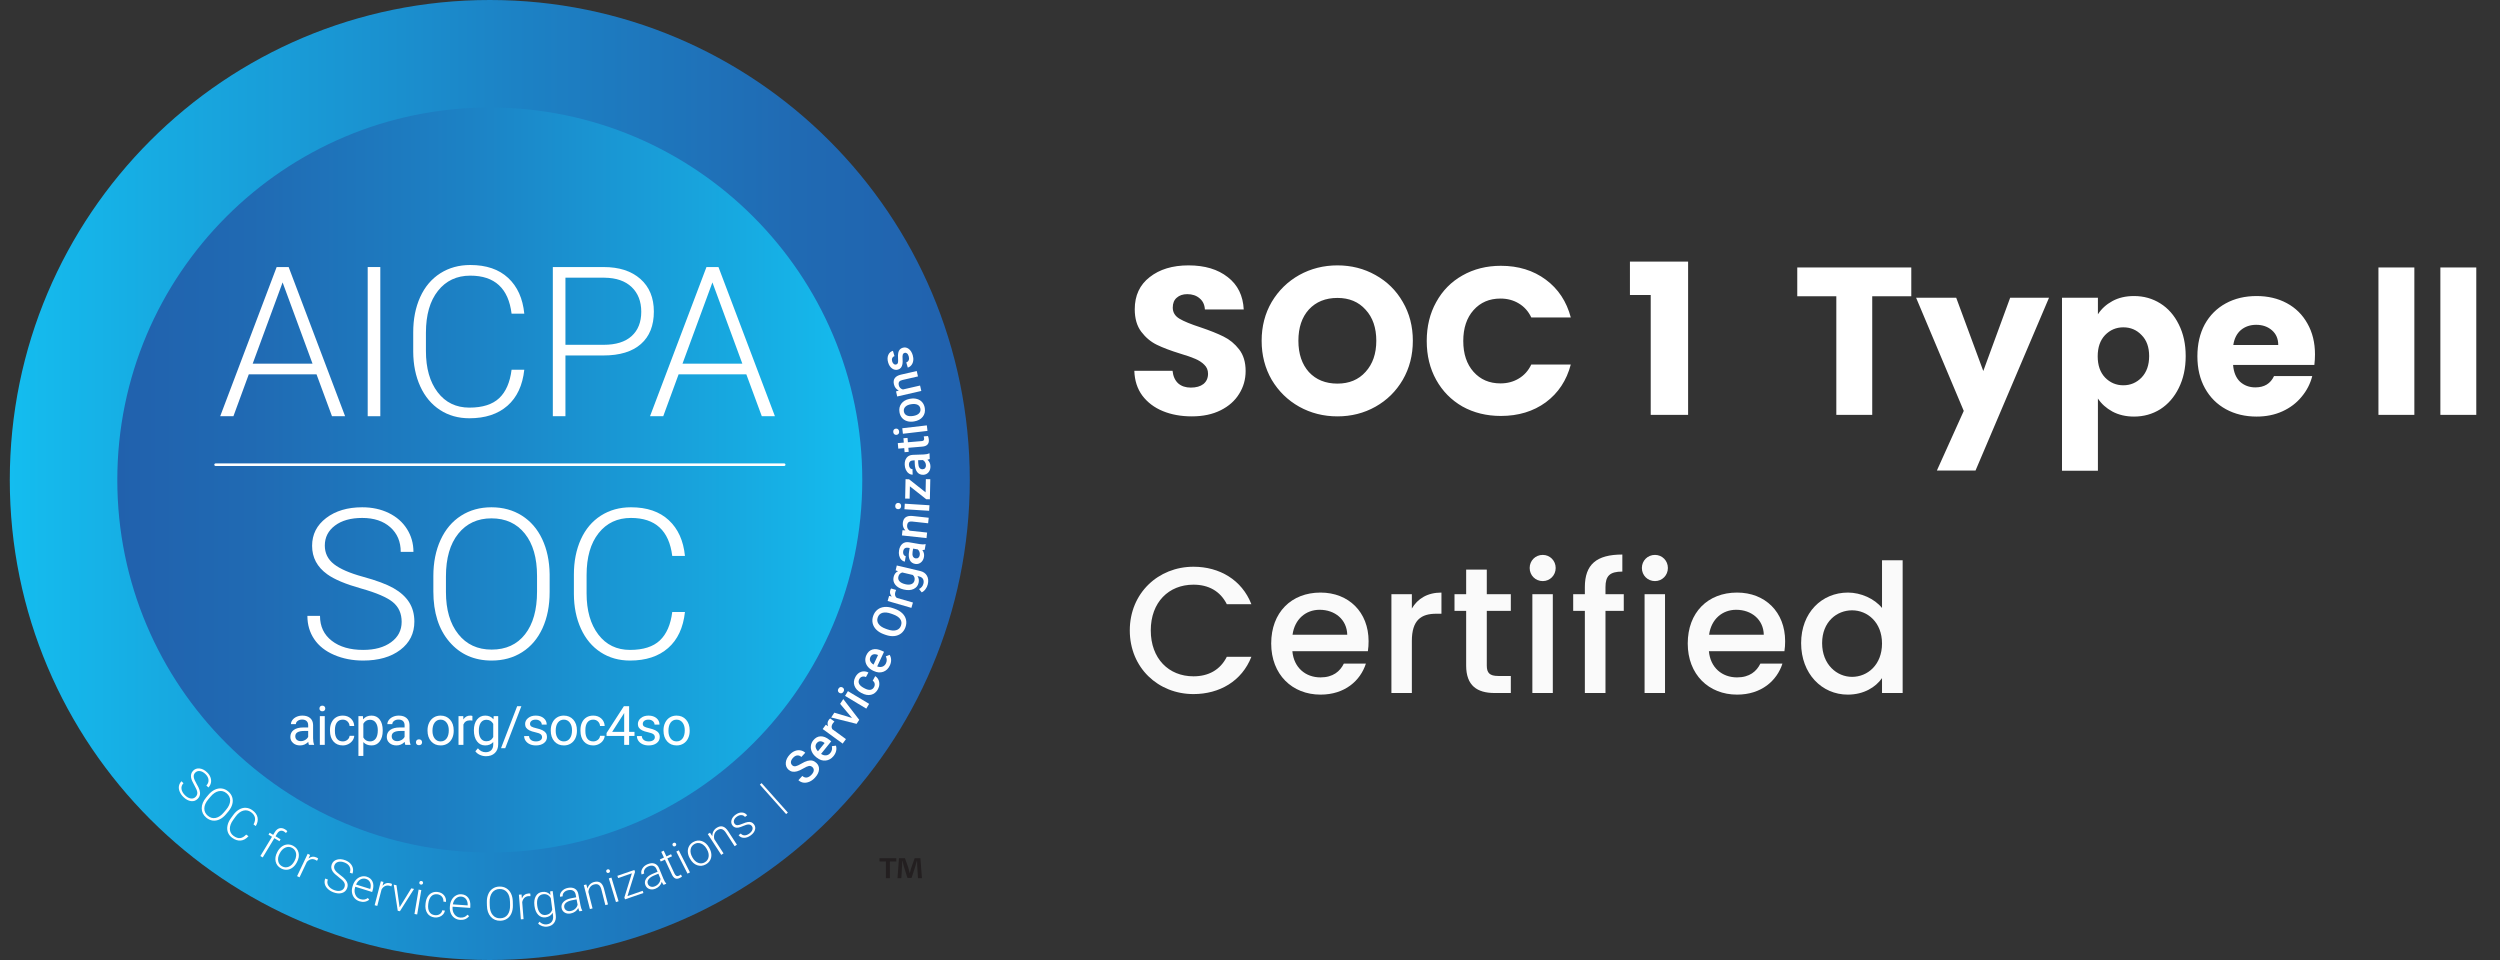 <svg width="250" height="96" viewBox="0 0 250 96" fill="none" xmlns="http://www.w3.org/2000/svg">
<rect x="0" y="0" width="250" height="96" fill="#333333" stroke="none"/>
<path d="M48.978 96C75.488 96 96.978 74.51 96.978 48C96.978 21.49 75.488 0 48.978 0C22.469 0 0.979 21.49 0.979 48C0.979 74.51 22.469 96 48.978 96Z" fill="url(#paint0_linear_7239_6276)"/>
<path d="M48.979 85.248C69.551 85.248 86.227 68.572 86.227 48C86.227 27.428 69.551 10.752 48.979 10.752C28.408 10.752 11.731 27.428 11.731 48C11.731 68.572 28.408 85.248 48.979 85.248Z" fill="url(#paint1_linear_7239_6276)"/>
<path d="M19.565 79.685C19.693 79.552 19.748 79.402 19.73 79.235C19.712 79.068 19.613 78.83 19.433 78.52C19.252 78.211 19.145 77.96 19.111 77.768C19.061 77.495 19.128 77.264 19.31 77.076C19.487 76.893 19.706 76.817 19.968 76.849C20.229 76.88 20.477 77.009 20.711 77.236C20.87 77.39 20.983 77.558 21.048 77.741C21.114 77.924 21.129 78.103 21.092 78.28C21.055 78.456 20.971 78.612 20.84 78.746L20.637 78.549C20.795 78.385 20.867 78.2 20.852 77.992C20.836 77.785 20.734 77.59 20.546 77.407C20.363 77.23 20.178 77.13 19.99 77.106C19.803 77.083 19.645 77.137 19.518 77.269C19.4 77.391 19.353 77.537 19.376 77.708C19.399 77.879 19.489 78.098 19.647 78.365C19.805 78.631 19.908 78.85 19.958 79.02C20.007 79.19 20.018 79.346 19.989 79.487C19.96 79.629 19.887 79.76 19.772 79.879C19.589 80.067 19.368 80.145 19.107 80.113C18.846 80.081 18.593 79.946 18.346 79.707C18.177 79.544 18.052 79.364 17.97 79.168C17.887 78.971 17.862 78.783 17.894 78.604C17.927 78.425 18.011 78.266 18.146 78.126L18.348 78.322C18.185 78.49 18.119 78.684 18.151 78.904C18.182 79.123 18.302 79.334 18.512 79.537C18.698 79.717 18.887 79.821 19.079 79.848C19.271 79.875 19.433 79.821 19.565 79.685Z" fill="white"/>
<path d="M22.599 81.424C22.401 81.659 22.188 81.831 21.957 81.94C21.727 82.049 21.497 82.088 21.266 82.057C21.035 82.026 20.821 81.928 20.623 81.762C20.326 81.512 20.175 81.204 20.171 80.837C20.167 80.47 20.317 80.105 20.621 79.744L20.842 79.481C21.037 79.249 21.251 79.078 21.484 78.968C21.716 78.858 21.949 78.818 22.18 78.849C22.412 78.879 22.625 78.976 22.821 79.141C23.017 79.306 23.151 79.499 23.221 79.719C23.291 79.94 23.295 80.171 23.232 80.412C23.168 80.653 23.042 80.889 22.855 81.12L22.599 81.424ZM22.616 80.967C22.874 80.66 23.006 80.361 23.014 80.07C23.021 79.78 22.904 79.533 22.662 79.33C22.426 79.131 22.163 79.059 21.876 79.116C21.589 79.172 21.314 79.356 21.051 79.669L20.827 79.935C20.573 80.237 20.442 80.536 20.433 80.83C20.425 81.125 20.541 81.373 20.781 81.575C21.025 81.78 21.288 81.853 21.571 81.793C21.855 81.733 22.127 81.548 22.389 81.236L22.616 80.967Z" fill="white"/>
<path d="M24.848 83.622C24.612 83.884 24.353 84.028 24.072 84.055C23.791 84.081 23.507 83.99 23.22 83.783C23.02 83.639 22.879 83.461 22.797 83.25C22.716 83.039 22.699 82.811 22.748 82.567C22.796 82.322 22.905 82.082 23.074 81.845L23.327 81.495C23.501 81.255 23.696 81.073 23.914 80.948C24.132 80.823 24.356 80.768 24.586 80.781C24.817 80.794 25.034 80.874 25.239 81.022C25.529 81.231 25.701 81.474 25.756 81.751C25.811 82.027 25.752 82.313 25.58 82.608L25.351 82.442C25.625 81.943 25.541 81.534 25.1 81.215C24.855 81.039 24.595 80.989 24.317 81.067C24.04 81.146 23.784 81.346 23.551 81.669L23.313 81.999C23.088 82.311 22.979 82.61 22.986 82.898C22.994 83.186 23.118 83.417 23.359 83.591C23.598 83.763 23.819 83.836 24.023 83.809C24.226 83.782 24.425 83.664 24.618 83.456L24.848 83.622Z" fill="white"/>
<path d="M26.037 85.602L27.201 83.677L26.851 83.465L26.967 83.273L27.317 83.485L27.472 83.229C27.603 83.012 27.759 82.879 27.939 82.83C28.119 82.78 28.308 82.815 28.505 82.934C28.594 82.988 28.67 83.049 28.734 83.118L28.599 83.301C28.543 83.246 28.477 83.195 28.4 83.148C28.27 83.07 28.146 83.05 28.025 83.087C27.905 83.124 27.8 83.216 27.711 83.364L27.552 83.627L28.057 83.932L27.941 84.124L27.436 83.819L26.272 85.744L26.037 85.602Z" fill="white"/>
<path d="M27.757 85.155C27.869 84.946 28.012 84.779 28.183 84.655C28.355 84.531 28.54 84.462 28.738 84.449C28.937 84.436 29.13 84.479 29.318 84.581C29.608 84.737 29.788 84.965 29.858 85.265C29.929 85.565 29.873 85.883 29.693 86.219L29.666 86.269C29.552 86.48 29.409 86.647 29.238 86.772C29.066 86.897 28.881 86.965 28.685 86.977C28.488 86.988 28.295 86.943 28.105 86.841C27.817 86.686 27.637 86.458 27.566 86.157C27.495 85.857 27.55 85.539 27.731 85.203L27.757 85.155ZM27.963 85.352C27.822 85.612 27.775 85.862 27.82 86.102C27.864 86.341 27.996 86.52 28.215 86.638C28.432 86.755 28.654 86.766 28.878 86.672C29.103 86.578 29.289 86.394 29.437 86.12L29.462 86.073C29.552 85.907 29.603 85.738 29.615 85.567C29.628 85.395 29.599 85.242 29.529 85.106C29.458 84.97 29.351 84.863 29.207 84.786C28.993 84.67 28.772 84.66 28.546 84.755C28.32 84.851 28.133 85.035 27.986 85.307L27.963 85.352Z" fill="white"/>
<path d="M31.703 86.081C31.655 86.046 31.601 86.015 31.542 85.987C31.388 85.914 31.237 85.895 31.089 85.93C30.942 85.965 30.806 86.054 30.683 86.196L29.954 87.731L29.708 87.614L30.77 85.379L31.012 85.494L30.847 85.851C31.104 85.649 31.376 85.617 31.665 85.754C31.734 85.787 31.784 85.822 31.816 85.859L31.703 86.081Z" fill="white"/>
<path d="M34.442 88.728C34.508 88.555 34.499 88.396 34.416 88.249C34.334 88.103 34.148 87.923 33.861 87.71C33.574 87.496 33.376 87.308 33.269 87.145C33.115 86.913 33.086 86.675 33.179 86.43C33.27 86.192 33.441 86.036 33.694 85.962C33.947 85.888 34.225 85.909 34.53 86.025C34.737 86.104 34.906 86.215 35.039 86.356C35.172 86.498 35.256 86.658 35.291 86.834C35.326 87.011 35.311 87.187 35.244 87.362L34.979 87.261C35.06 87.048 35.053 86.85 34.957 86.665C34.861 86.48 34.69 86.341 34.445 86.248C34.208 86.157 33.998 86.138 33.816 86.19C33.635 86.243 33.511 86.355 33.446 86.526C33.386 86.684 33.4 86.838 33.489 86.986C33.577 87.134 33.746 87.299 33.997 87.482C34.247 87.665 34.428 87.825 34.541 87.961C34.653 88.098 34.724 88.237 34.753 88.379C34.782 88.52 34.768 88.669 34.708 88.824C34.615 89.069 34.442 89.228 34.19 89.302C33.938 89.375 33.651 89.351 33.331 89.229C33.111 89.145 32.925 89.029 32.772 88.881C32.619 88.733 32.522 88.57 32.481 88.393C32.44 88.216 32.454 88.037 32.524 87.854L32.786 87.954C32.703 88.174 32.719 88.378 32.834 88.567C32.95 88.756 33.143 88.903 33.415 89.007C33.657 89.099 33.872 89.12 34.06 89.069C34.247 89.018 34.374 88.904 34.442 88.728Z" fill="white"/>
<path d="M35.952 90.131C35.751 90.068 35.585 89.962 35.453 89.813C35.322 89.663 35.239 89.486 35.203 89.281C35.168 89.076 35.185 88.864 35.253 88.644L35.283 88.55C35.353 88.323 35.461 88.133 35.606 87.978C35.75 87.823 35.917 87.719 36.107 87.664C36.297 87.609 36.483 87.609 36.667 87.667C36.953 87.756 37.15 87.925 37.257 88.173C37.364 88.421 37.365 88.714 37.26 89.053L37.214 89.2L35.529 88.675L35.513 88.725C35.43 88.993 35.437 89.24 35.535 89.466C35.633 89.692 35.798 89.841 36.031 89.914C36.171 89.957 36.302 89.97 36.425 89.953C36.548 89.935 36.67 89.884 36.793 89.799L36.918 89.974C36.639 90.192 36.317 90.245 35.952 90.131ZM36.597 87.889C36.401 87.828 36.213 87.849 36.033 87.951C35.854 88.053 35.712 88.221 35.607 88.455L37.024 88.896L37.032 88.868C37.096 88.638 37.089 88.434 37.011 88.253C36.933 88.072 36.795 87.951 36.597 87.889Z" fill="white"/>
<path d="M39.135 88.641C39.082 88.617 39.024 88.596 38.96 88.579C38.795 88.536 38.643 88.546 38.505 88.609C38.367 88.671 38.25 88.784 38.156 88.947L37.729 90.591L37.466 90.523L38.087 88.128L38.346 88.195L38.252 88.577C38.466 88.331 38.727 88.247 39.037 88.328C39.111 88.347 39.167 88.371 39.205 88.402L39.135 88.641Z" fill="white"/>
<path d="M39.961 90.732L41.128 88.835L41.404 88.892L39.991 91.124L39.774 91.078L39.374 88.466L39.649 88.524L39.961 90.732Z" fill="white"/>
<path d="M41.718 91.446L41.447 91.4L41.86 88.961L42.13 89.006L41.718 91.446ZM41.932 88.248C41.94 88.197 41.964 88.157 42.003 88.128C42.042 88.098 42.09 88.088 42.147 88.098C42.204 88.108 42.247 88.133 42.275 88.174C42.303 88.214 42.312 88.26 42.304 88.311C42.295 88.362 42.271 88.401 42.231 88.43C42.192 88.459 42.143 88.468 42.086 88.459C42.029 88.449 41.987 88.424 41.96 88.384C41.932 88.344 41.923 88.299 41.932 88.248Z" fill="white"/>
<path d="M43.474 91.514C43.663 91.538 43.828 91.505 43.969 91.415C44.111 91.324 44.197 91.195 44.229 91.027L44.49 91.06C44.464 91.209 44.399 91.339 44.298 91.451C44.196 91.564 44.069 91.646 43.917 91.697C43.766 91.749 43.608 91.764 43.445 91.743C43.123 91.703 42.882 91.558 42.722 91.311C42.562 91.063 42.506 90.75 42.554 90.372L42.564 90.29C42.595 90.048 42.664 89.84 42.772 89.665C42.881 89.489 43.02 89.361 43.191 89.28C43.362 89.198 43.553 89.171 43.765 89.198C44.034 89.232 44.246 89.34 44.4 89.523C44.555 89.705 44.621 89.928 44.6 90.191L44.339 90.158C44.352 89.965 44.302 89.801 44.191 89.667C44.079 89.533 43.928 89.454 43.736 89.429C43.491 89.398 43.289 89.463 43.132 89.622C42.974 89.782 42.875 90.022 42.834 90.341L42.824 90.42C42.785 90.733 42.821 90.986 42.934 91.179C43.047 91.371 43.227 91.483 43.474 91.514Z" fill="white"/>
<path d="M46.008 91.988C45.798 91.974 45.612 91.909 45.45 91.794C45.287 91.679 45.165 91.526 45.084 91.334C45.002 91.143 44.969 90.933 44.985 90.703L44.992 90.605C45.008 90.368 45.069 90.157 45.174 89.974C45.279 89.79 45.418 89.649 45.59 89.552C45.761 89.454 45.943 89.412 46.135 89.425C46.434 89.446 46.665 89.565 46.826 89.781C46.988 89.998 47.056 90.284 47.032 90.638L47.021 90.791L45.26 90.669L45.257 90.722C45.237 91.002 45.302 91.24 45.449 91.438C45.597 91.635 45.792 91.742 46.035 91.759C46.181 91.769 46.312 91.751 46.428 91.706C46.543 91.66 46.651 91.582 46.75 91.471L46.912 91.613C46.691 91.889 46.39 92.015 46.008 91.988ZM46.118 89.658C45.913 89.644 45.735 89.707 45.584 89.848C45.433 89.989 45.333 90.185 45.286 90.437L46.766 90.539L46.768 90.51C46.777 90.272 46.722 90.074 46.605 89.916C46.487 89.758 46.325 89.672 46.118 89.658Z" fill="white"/>
<path d="M51.288 90.516C51.295 90.822 51.248 91.092 51.148 91.326C51.048 91.56 50.901 91.742 50.707 91.872C50.513 92.001 50.287 92.069 50.03 92.075C49.641 92.084 49.324 91.952 49.078 91.68C48.833 91.407 48.704 91.035 48.693 90.562L48.685 90.219C48.678 89.916 48.726 89.647 48.828 89.41C48.93 89.174 49.077 88.99 49.271 88.86C49.465 88.73 49.69 88.661 49.946 88.656C50.202 88.649 50.429 88.706 50.628 88.825C50.826 88.944 50.982 89.115 51.094 89.338C51.206 89.561 51.267 89.821 51.279 90.118L51.288 90.516ZM50.998 90.161C50.989 89.76 50.891 89.448 50.704 89.225C50.518 89.003 50.267 88.895 49.951 88.902C49.642 88.91 49.398 89.029 49.22 89.261C49.041 89.493 48.957 89.814 48.967 90.222L48.975 90.57C48.984 90.964 49.083 91.275 49.271 91.501C49.459 91.728 49.71 91.838 50.024 91.83C50.343 91.823 50.589 91.703 50.761 91.471C50.934 91.239 51.016 90.92 51.007 90.513L50.998 90.161Z" fill="white"/>
<path d="M53.047 89.611C52.988 89.605 52.926 89.605 52.861 89.61C52.691 89.623 52.55 89.682 52.44 89.787C52.33 89.891 52.257 90.035 52.221 90.22L52.356 91.914L52.085 91.935L51.889 89.469L52.155 89.448L52.191 89.84C52.312 89.536 52.532 89.372 52.852 89.347C52.927 89.341 52.988 89.346 53.034 89.362L53.047 89.611Z" fill="white"/>
<path d="M53.443 90.564C53.394 90.18 53.44 89.865 53.581 89.619C53.722 89.372 53.939 89.23 54.23 89.193C54.565 89.15 54.836 89.25 55.044 89.494L55.012 89.139L55.266 89.106L55.575 91.51C55.615 91.826 55.559 92.087 55.406 92.294C55.253 92.502 55.025 92.625 54.723 92.664C54.552 92.686 54.384 92.668 54.219 92.612C54.054 92.555 53.919 92.469 53.814 92.354L53.945 92.171C54.167 92.382 54.41 92.471 54.675 92.437C54.902 92.408 55.07 92.318 55.18 92.168C55.29 92.018 55.332 91.824 55.306 91.586L55.266 91.277C55.123 91.542 54.885 91.695 54.553 91.738C54.269 91.775 54.026 91.69 53.824 91.486C53.623 91.281 53.497 90.986 53.448 90.601L53.443 90.564ZM53.724 90.577C53.764 90.89 53.858 91.128 54.007 91.293C54.156 91.457 54.344 91.525 54.572 91.496C54.907 91.453 55.124 91.273 55.225 90.955L55.078 89.815C54.994 89.666 54.887 89.558 54.757 89.49C54.627 89.424 54.478 89.401 54.311 89.422C54.082 89.452 53.916 89.564 53.812 89.76C53.708 89.955 53.679 90.227 53.724 90.577Z" fill="white"/>
<path d="M57.943 91.133C57.901 91.062 57.862 90.953 57.826 90.804C57.755 90.945 57.653 91.063 57.52 91.157C57.387 91.251 57.238 91.314 57.075 91.346C56.842 91.39 56.64 91.361 56.471 91.258C56.301 91.156 56.198 91.005 56.16 90.806C56.114 90.569 56.177 90.363 56.348 90.188C56.518 90.013 56.78 89.891 57.132 89.824L57.619 89.731L57.566 89.455C57.533 89.281 57.453 89.155 57.327 89.076C57.201 88.996 57.036 88.977 56.831 89.016C56.643 89.052 56.498 89.129 56.393 89.248C56.288 89.368 56.249 89.495 56.275 89.629L56.005 89.678C55.968 89.485 56.026 89.301 56.179 89.125C56.331 88.949 56.539 88.836 56.8 88.786C57.072 88.734 57.298 88.761 57.481 88.867C57.663 88.973 57.779 89.146 57.83 89.388L58.05 90.538C58.095 90.773 58.153 90.944 58.225 91.052L58.23 91.079L57.943 91.133ZM57.061 91.102C57.241 91.067 57.393 90.993 57.518 90.879C57.643 90.765 57.724 90.63 57.76 90.472L57.658 89.938L57.178 90.029C56.91 90.084 56.71 90.173 56.577 90.297C56.444 90.421 56.393 90.566 56.425 90.732C56.451 90.868 56.523 90.972 56.641 91.042C56.76 91.113 56.9 91.132 57.061 91.102Z" fill="white"/>
<path d="M58.633 88.446L58.747 88.853C58.799 88.683 58.883 88.541 58.997 88.43C59.112 88.318 59.251 88.241 59.413 88.2C59.67 88.134 59.88 88.158 60.042 88.27C60.205 88.383 60.324 88.584 60.399 88.873L60.8 90.446L60.536 90.513L60.135 88.938C60.079 88.725 59.993 88.577 59.876 88.494C59.76 88.412 59.604 88.396 59.408 88.447C59.244 88.488 59.112 88.577 59.011 88.712C58.911 88.846 58.853 89.009 58.837 89.198L59.256 90.84L58.992 90.907L58.381 88.51L58.633 88.446Z" fill="white"/>
<path d="M60.628 87.168C60.613 87.119 60.617 87.073 60.639 87.029C60.66 86.985 60.699 86.955 60.755 86.938C60.81 86.921 60.859 86.925 60.902 86.949C60.946 86.973 60.974 87.01 60.989 87.059C61.004 87.109 61 87.155 60.978 87.198C60.955 87.242 60.916 87.272 60.86 87.288C60.805 87.305 60.756 87.302 60.714 87.278C60.672 87.254 60.643 87.218 60.628 87.168ZM61.858 90.128L61.596 90.207L60.881 87.839L61.143 87.759L61.858 90.128Z" fill="white"/>
<path d="M62.747 89.607L64.266 89.081L64.341 89.3L62.502 89.936L62.437 89.746L63.188 87.332L61.814 87.808L61.736 87.583L63.437 86.995L63.504 87.189L62.747 89.607Z" fill="white"/>
<path d="M66.357 88.486C66.302 88.424 66.242 88.325 66.177 88.186C66.135 88.339 66.059 88.474 65.947 88.594C65.836 88.713 65.703 88.804 65.55 88.868C65.33 88.958 65.127 88.97 64.94 88.903C64.754 88.837 64.622 88.71 64.544 88.522C64.453 88.3 64.473 88.085 64.605 87.879C64.737 87.674 64.968 87.502 65.299 87.366L65.758 87.177L65.651 86.917C65.584 86.753 65.481 86.645 65.341 86.593C65.202 86.541 65.035 86.555 64.842 86.634C64.666 86.707 64.539 86.812 64.46 86.95C64.382 87.088 64.369 87.22 64.421 87.347L64.166 87.449C64.092 87.267 64.112 87.075 64.226 86.872C64.34 86.669 64.52 86.517 64.767 86.415C65.022 86.31 65.25 86.291 65.449 86.358C65.649 86.425 65.798 86.572 65.897 86.798L66.343 87.881C66.434 88.102 66.525 88.258 66.617 88.349L66.627 88.374L66.357 88.486ZM65.487 88.631C65.656 88.562 65.79 88.459 65.89 88.322C65.99 88.185 66.041 88.036 66.046 87.874L65.838 87.371L65.386 87.558C65.135 87.664 64.957 87.792 64.851 87.94C64.746 88.088 64.725 88.24 64.79 88.397C64.842 88.525 64.934 88.612 65.064 88.657C65.194 88.703 65.335 88.694 65.487 88.631Z" fill="white"/>
<path d="M66.373 85.066L66.642 85.64L67.106 85.422L67.201 85.625L66.737 85.843L67.438 87.337C67.496 87.461 67.562 87.543 67.635 87.583C67.709 87.623 67.798 87.618 67.903 87.569C67.944 87.549 68.008 87.511 68.094 87.454L68.199 87.65C68.145 87.704 68.062 87.757 67.95 87.809C67.78 87.889 67.634 87.897 67.51 87.835C67.387 87.773 67.28 87.645 67.19 87.454L66.489 85.959L66.076 86.152L65.981 85.95L66.393 85.756L66.124 85.183L66.373 85.066Z" fill="white"/>
<path d="M67.266 84.542C67.243 84.496 67.238 84.45 67.252 84.403C67.266 84.356 67.298 84.32 67.35 84.293C67.402 84.267 67.451 84.262 67.498 84.278C67.544 84.294 67.579 84.326 67.603 84.372C67.626 84.418 67.63 84.464 67.615 84.51C67.6 84.557 67.567 84.593 67.516 84.62C67.464 84.646 67.415 84.651 67.37 84.635C67.324 84.619 67.289 84.588 67.266 84.542ZM68.996 87.24L68.751 87.364L67.632 85.158L67.877 85.034L68.996 87.24Z" fill="white"/>
<path d="M68.978 85.829C68.861 85.621 68.796 85.412 68.783 85.201C68.769 84.99 68.81 84.797 68.905 84.622C69 84.447 69.14 84.307 69.326 84.202C69.613 84.04 69.902 84.01 70.193 84.111C70.484 84.212 70.724 84.428 70.911 84.76L70.939 84.81C71.056 85.019 71.122 85.229 71.135 85.441C71.149 85.653 71.108 85.845 71.013 86.018C70.918 86.19 70.777 86.329 70.59 86.435C70.304 86.596 70.015 86.626 69.723 86.525C69.431 86.425 69.192 86.209 69.005 85.877L68.978 85.829ZM69.254 85.76C69.399 86.017 69.585 86.191 69.811 86.281C70.038 86.371 70.26 86.356 70.476 86.234C70.691 86.112 70.819 85.931 70.859 85.691C70.9 85.45 70.844 85.195 70.691 84.924L70.665 84.878C70.572 84.713 70.457 84.58 70.319 84.478C70.18 84.375 70.035 84.317 69.882 84.304C69.73 84.292 69.583 84.325 69.441 84.405C69.228 84.525 69.102 84.706 69.061 84.948C69.021 85.19 69.077 85.446 69.229 85.716L69.254 85.76Z" fill="white"/>
<path d="M70.998 83.269L71.236 83.62C71.231 83.441 71.265 83.281 71.338 83.138C71.411 82.995 71.517 82.878 71.658 82.787C71.88 82.643 72.087 82.598 72.277 82.653C72.467 82.708 72.644 82.86 72.808 83.11L73.691 84.472L73.462 84.62L72.578 83.256C72.456 83.072 72.328 82.959 72.191 82.918C72.055 82.878 71.902 82.912 71.732 83.023C71.59 83.115 71.493 83.241 71.441 83.4C71.389 83.56 71.386 83.733 71.432 83.918L72.353 85.339L72.125 85.487L70.779 83.411L70.998 83.269Z" fill="white"/>
<path d="M75.19 82.615C75.11 82.506 75.001 82.45 74.865 82.448C74.728 82.447 74.558 82.492 74.353 82.585C74.149 82.677 73.98 82.735 73.847 82.758C73.713 82.782 73.597 82.776 73.499 82.74C73.4 82.705 73.314 82.638 73.241 82.538C73.125 82.381 73.095 82.203 73.151 82.004C73.207 81.805 73.338 81.63 73.543 81.479C73.765 81.315 73.984 81.239 74.2 81.25C74.415 81.261 74.587 81.355 74.718 81.532L74.496 81.695C74.411 81.578 74.291 81.517 74.136 81.511C73.981 81.506 73.83 81.558 73.681 81.667C73.536 81.773 73.444 81.891 73.403 82.02C73.363 82.149 73.381 82.265 73.456 82.368C73.529 82.468 73.623 82.518 73.736 82.519C73.849 82.52 74.019 82.472 74.246 82.375C74.473 82.278 74.653 82.221 74.788 82.201C74.922 82.182 75.039 82.191 75.139 82.23C75.239 82.268 75.327 82.338 75.403 82.442C75.527 82.61 75.558 82.794 75.496 82.995C75.434 83.195 75.294 83.376 75.076 83.536C74.844 83.707 74.614 83.789 74.387 83.783C74.16 83.777 73.983 83.687 73.857 83.516L74.078 83.353C74.181 83.476 74.31 83.536 74.463 83.534C74.615 83.533 74.774 83.471 74.939 83.35C75.092 83.237 75.191 83.112 75.237 82.975C75.281 82.838 75.266 82.718 75.19 82.615Z" fill="white"/>
<path d="M78.786 81.257L78.613 81.41L75.986 78.465L76.159 78.311L78.786 81.257Z" fill="white"/>
<path d="M81.241 76.713C81.133 76.614 81.015 76.576 80.887 76.598C80.759 76.62 80.575 76.703 80.334 76.845C80.093 76.988 79.882 77.085 79.702 77.134C79.357 77.229 79.071 77.172 78.846 76.965C78.648 76.784 78.559 76.554 78.579 76.275C78.599 75.996 78.727 75.729 78.963 75.472C79.12 75.301 79.291 75.178 79.477 75.102C79.662 75.026 79.848 75.003 80.034 75.034C80.221 75.064 80.385 75.144 80.526 75.274L80.136 75.698C80.008 75.581 79.871 75.529 79.725 75.543C79.579 75.556 79.437 75.638 79.3 75.787C79.172 75.927 79.103 76.062 79.092 76.193C79.081 76.325 79.128 76.44 79.235 76.538C79.325 76.62 79.438 76.647 79.574 76.62C79.71 76.592 79.895 76.508 80.127 76.37C80.359 76.231 80.564 76.137 80.743 76.088C80.921 76.038 81.082 76.03 81.225 76.062C81.369 76.094 81.503 76.168 81.629 76.284C81.833 76.471 81.924 76.699 81.901 76.966C81.877 77.234 81.743 77.502 81.496 77.77C81.333 77.948 81.151 78.081 80.948 78.169C80.746 78.257 80.549 78.29 80.358 78.266C80.166 78.242 79.994 78.16 79.84 78.019L80.231 77.593C80.371 77.72 80.521 77.773 80.681 77.751C80.842 77.73 81.002 77.632 81.16 77.461C81.296 77.313 81.368 77.174 81.376 77.044C81.385 76.914 81.34 76.804 81.241 76.713Z" fill="white"/>
<path d="M83.359 75.6C83.138 75.874 82.872 76.026 82.562 76.056C82.252 76.087 81.954 75.987 81.667 75.755L81.613 75.712C81.421 75.556 81.279 75.381 81.188 75.184C81.097 74.988 81.064 74.789 81.088 74.587C81.112 74.385 81.19 74.202 81.323 74.037C81.535 73.775 81.782 73.64 82.065 73.632C82.348 73.624 82.642 73.744 82.948 73.991L83.122 74.132L82.106 75.389C82.275 75.505 82.444 75.553 82.612 75.535C82.779 75.517 82.92 75.437 83.034 75.296C83.194 75.098 83.244 74.872 83.185 74.618L83.596 74.565C83.648 74.735 83.654 74.91 83.614 75.09C83.573 75.27 83.488 75.44 83.359 75.6ZM81.669 74.319C81.573 74.437 81.537 74.567 81.561 74.707C81.585 74.847 81.663 74.987 81.795 75.126L82.46 74.303L82.428 74.277C82.276 74.17 82.136 74.12 82.007 74.128C81.878 74.135 81.766 74.199 81.669 74.319Z" fill="white"/>
<path d="M83.442 72.154C83.389 72.206 83.339 72.263 83.293 72.326C83.143 72.532 83.121 72.728 83.227 72.914L84.594 73.912L84.266 74.36L82.268 72.903L82.58 72.474L82.812 72.626C82.717 72.391 82.74 72.177 82.88 71.985C82.927 71.921 82.974 71.874 83.022 71.845L83.442 72.154Z" fill="white"/>
<path d="M85.203 71.797L84.013 70.386L84.328 69.907L85.923 71.983L85.658 72.386L83.116 71.748L83.433 71.267L85.203 71.797Z" fill="white"/>
<path d="M83.937 69.288C83.864 69.244 83.817 69.184 83.797 69.109C83.776 69.034 83.792 68.953 83.844 68.867C83.895 68.78 83.96 68.728 84.036 68.71C84.113 68.692 84.188 68.705 84.261 68.749C84.333 68.792 84.379 68.851 84.398 68.927C84.418 69.003 84.401 69.084 84.35 69.17C84.298 69.256 84.234 69.308 84.159 69.326C84.083 69.344 84.009 69.331 83.937 69.288ZM86.913 70.385L86.628 70.862L84.506 69.589L84.792 69.113L86.913 70.385Z" fill="white"/>
<path d="M87.405 68.707C87.471 68.585 87.49 68.465 87.463 68.346C87.435 68.227 87.371 68.136 87.269 68.074L87.519 67.614C87.651 67.693 87.755 67.804 87.829 67.946C87.904 68.089 87.938 68.246 87.933 68.419C87.928 68.591 87.883 68.756 87.798 68.913C87.633 69.217 87.404 69.405 87.11 69.476C86.817 69.547 86.496 69.489 86.149 69.301L86.099 69.273C85.768 69.094 85.551 68.862 85.448 68.577C85.345 68.292 85.376 67.997 85.542 67.692C85.682 67.433 85.872 67.263 86.111 67.182C86.35 67.101 86.594 67.123 86.844 67.248L86.594 67.708C86.466 67.646 86.341 67.633 86.217 67.669C86.094 67.705 85.999 67.785 85.932 67.908C85.846 68.066 85.837 68.219 85.905 68.367C85.973 68.515 86.123 68.653 86.356 68.781L86.434 68.823C86.67 68.951 86.869 69.004 87.031 68.982C87.193 68.959 87.318 68.868 87.405 68.707Z" fill="white"/>
<path d="M88.986 66.546C88.836 66.865 88.615 67.077 88.322 67.181C88.028 67.285 87.714 67.259 87.38 67.103L87.318 67.074C87.094 66.969 86.914 66.833 86.779 66.664C86.643 66.496 86.562 66.31 86.537 66.108C86.513 65.906 86.545 65.71 86.635 65.518C86.777 65.212 86.985 65.022 87.257 64.947C87.53 64.871 87.844 64.917 88.2 65.084L88.403 65.179L87.719 66.643C87.911 66.714 88.086 66.721 88.244 66.663C88.403 66.605 88.52 66.494 88.597 66.329C88.705 66.099 88.7 65.867 88.581 65.635L88.967 65.485C89.059 65.637 89.107 65.806 89.111 65.99C89.114 66.174 89.073 66.36 88.986 66.546ZM87.037 65.709C86.973 65.847 86.969 65.981 87.026 66.111C87.083 66.241 87.192 66.358 87.354 66.462L87.802 65.503L87.765 65.486C87.591 65.418 87.443 65.403 87.32 65.442C87.197 65.48 87.103 65.569 87.037 65.709Z" fill="white"/>
<path d="M89.477 60.88C89.784 60.989 90.035 61.138 90.229 61.326C90.424 61.515 90.548 61.73 90.602 61.971C90.657 62.213 90.638 62.463 90.547 62.72C90.457 62.974 90.315 63.179 90.12 63.334C89.925 63.489 89.694 63.58 89.425 63.607C89.157 63.634 88.872 63.595 88.571 63.49L88.395 63.427C88.089 63.319 87.838 63.169 87.642 62.978C87.446 62.786 87.321 62.57 87.267 62.328C87.213 62.087 87.231 61.838 87.321 61.582C87.412 61.326 87.553 61.121 87.746 60.967C87.939 60.813 88.17 60.723 88.439 60.697C88.708 60.671 88.995 60.711 89.302 60.819L89.477 60.88ZM89.119 61.368C88.772 61.244 88.482 61.216 88.25 61.282C88.018 61.347 87.859 61.501 87.774 61.742C87.691 61.978 87.717 62.195 87.855 62.393C87.993 62.592 88.23 62.752 88.566 62.874L88.747 62.939C89.092 63.061 89.383 63.088 89.618 63.02C89.854 62.953 90.014 62.8 90.099 62.561C90.184 62.319 90.158 62.101 90.02 61.906C89.882 61.711 89.637 61.551 89.283 61.426L89.119 61.368Z" fill="white"/>
<path d="M89.611 58.995C89.579 59.062 89.552 59.133 89.53 59.207C89.46 59.452 89.505 59.644 89.668 59.783L91.294 60.253L91.139 60.787L88.763 60.099L88.91 59.59L89.18 59.653C89.011 59.465 88.959 59.256 89.025 59.028C89.047 58.952 89.076 58.892 89.111 58.848L89.611 58.995Z" fill="white"/>
<path d="M90.366 58.951C89.992 58.863 89.714 58.705 89.532 58.476C89.35 58.248 89.294 57.988 89.362 57.697C89.427 57.423 89.573 57.23 89.802 57.117L89.565 57.036L89.679 56.548L92.014 57.098C92.33 57.172 92.556 57.329 92.692 57.569C92.829 57.808 92.858 58.095 92.779 58.429C92.738 58.605 92.66 58.769 92.547 58.92C92.434 59.072 92.308 59.177 92.169 59.236L91.904 58.904C92.14 58.784 92.287 58.603 92.344 58.359C92.387 58.18 92.371 58.027 92.299 57.9C92.226 57.773 92.095 57.688 91.907 57.644L91.744 57.605C91.881 57.802 91.919 58.03 91.858 58.29C91.792 58.572 91.625 58.776 91.359 58.902C91.093 59.028 90.762 59.044 90.366 58.951ZM90.54 58.423C90.781 58.48 90.983 58.476 91.145 58.41C91.307 58.344 91.409 58.223 91.45 58.048C91.501 57.83 91.446 57.646 91.284 57.497L90.224 57.247C90.018 57.307 89.889 57.446 89.837 57.664C89.795 57.842 89.833 57.997 89.951 58.129C90.069 58.26 90.265 58.359 90.54 58.423Z" fill="white"/>
<path d="M92.472 54.976C92.421 54.992 92.341 55 92.233 55C92.385 55.205 92.44 55.434 92.397 55.687C92.355 55.932 92.251 56.12 92.085 56.25C91.918 56.381 91.732 56.429 91.526 56.394C91.266 56.35 91.084 56.219 90.978 56.002C90.872 55.785 90.849 55.498 90.91 55.139L90.968 54.803L90.808 54.775C90.682 54.754 90.574 54.772 90.487 54.829C90.399 54.887 90.342 54.988 90.318 55.132C90.296 55.257 90.31 55.364 90.359 55.455C90.408 55.545 90.48 55.598 90.576 55.615L90.483 56.163C90.349 56.14 90.232 56.074 90.13 55.965C90.029 55.857 89.958 55.721 89.918 55.557C89.878 55.393 89.874 55.218 89.906 55.029C89.955 54.744 90.066 54.529 90.238 54.383C90.411 54.238 90.627 54.185 90.888 54.225L91.988 54.413C92.207 54.45 92.387 54.45 92.529 54.41L92.567 54.417L92.472 54.976ZM91.974 55.51C91.993 55.402 91.984 55.296 91.948 55.191C91.911 55.087 91.853 55.003 91.773 54.94L91.313 54.861L91.262 55.157C91.228 55.36 91.237 55.518 91.29 55.632C91.343 55.747 91.434 55.815 91.564 55.837C91.669 55.855 91.759 55.834 91.833 55.775C91.907 55.716 91.954 55.627 91.974 55.51Z" fill="white"/>
<path d="M90.249 53.022L90.535 53.037C90.335 52.831 90.25 52.581 90.282 52.285C90.338 51.773 90.659 51.544 91.247 51.598L92.872 51.774L92.812 52.327L91.219 52.154C91.063 52.137 90.944 52.159 90.861 52.218C90.779 52.277 90.729 52.383 90.713 52.536C90.689 52.759 90.772 52.936 90.962 53.067L92.712 53.256L92.652 53.809L90.192 53.543L90.249 53.022Z" fill="white"/>
<path d="M89.8 50.918C89.715 50.913 89.646 50.882 89.593 50.824C89.54 50.766 89.517 50.688 89.523 50.587C89.53 50.487 89.563 50.411 89.622 50.36C89.682 50.308 89.755 50.285 89.84 50.291C89.924 50.296 89.992 50.328 90.044 50.386C90.096 50.444 90.119 50.524 90.112 50.624C90.106 50.724 90.073 50.8 90.014 50.85C89.956 50.901 89.884 50.924 89.8 50.918ZM92.948 50.525L92.913 51.079L90.444 50.924L90.479 50.37L92.948 50.525Z" fill="white"/>
<path d="M92.558 49.232L92.586 47.915L93.03 47.924L92.987 49.931L92.624 49.924L90.989 48.634L90.963 49.866L90.515 49.857L90.555 47.92L90.907 47.928L92.558 49.232Z" fill="white"/>
<path d="M92.972 45.899C92.926 45.925 92.85 45.949 92.744 45.971C92.935 46.141 93.034 46.354 93.043 46.61C93.053 46.858 92.989 47.064 92.853 47.225C92.717 47.387 92.545 47.472 92.336 47.48C92.072 47.489 91.867 47.398 91.719 47.208C91.571 47.017 91.49 46.74 91.477 46.376L91.465 46.035L91.303 46.041C91.175 46.045 91.074 46.085 90.999 46.159C90.925 46.234 90.89 46.344 90.895 46.49C90.9 46.617 90.936 46.719 91.002 46.798C91.068 46.876 91.15 46.913 91.247 46.91L91.267 47.465C91.131 47.47 91.003 47.43 90.882 47.344C90.76 47.258 90.663 47.14 90.591 46.987C90.518 46.835 90.478 46.664 90.472 46.473C90.461 46.184 90.526 45.951 90.665 45.773C90.804 45.596 91.006 45.5 91.269 45.486L92.384 45.446C92.607 45.438 92.783 45.401 92.913 45.334L92.952 45.332L92.972 45.899ZM92.594 46.523C92.591 46.413 92.56 46.311 92.503 46.216C92.447 46.122 92.373 46.051 92.281 46.006L91.814 46.023L91.825 46.322C91.833 46.528 91.874 46.681 91.949 46.782C92.025 46.883 92.128 46.931 92.259 46.926C92.365 46.923 92.449 46.884 92.51 46.811C92.57 46.738 92.599 46.642 92.594 46.523Z" fill="white"/>
<path d="M89.78 44.31L90.38 44.259L90.343 43.824L90.753 43.79L90.79 44.225L92.166 44.109C92.26 44.101 92.326 44.077 92.365 44.036C92.404 43.995 92.419 43.927 92.411 43.831C92.406 43.767 92.393 43.704 92.372 43.64L92.8 43.603C92.846 43.727 92.874 43.847 92.883 43.964C92.919 44.389 92.702 44.621 92.233 44.661L90.836 44.779L90.87 45.184L90.46 45.219L90.426 44.813L89.827 44.864L89.78 44.31Z" fill="white"/>
<path d="M89.657 43.486C89.573 43.496 89.499 43.477 89.437 43.43C89.374 43.383 89.337 43.31 89.326 43.21C89.314 43.11 89.333 43.029 89.382 42.968C89.432 42.907 89.499 42.872 89.584 42.862C89.667 42.852 89.74 42.871 89.801 42.919C89.863 42.967 89.9 43.041 89.912 43.141C89.923 43.241 89.905 43.321 89.856 43.381C89.807 43.441 89.741 43.476 89.657 43.486ZM92.684 42.537L92.749 43.089L90.291 43.377L90.227 42.825L92.684 42.537Z" fill="white"/>
<path d="M91.377 42.148C91.138 42.188 90.915 42.176 90.707 42.113C90.5 42.049 90.331 41.94 90.199 41.786C90.068 41.631 89.984 41.443 89.948 41.22C89.893 40.891 89.956 40.606 90.134 40.366C90.312 40.126 90.576 39.968 90.923 39.894L91.052 39.871C91.292 39.831 91.515 39.842 91.719 39.904C91.924 39.965 92.093 40.073 92.225 40.229C92.357 40.384 92.441 40.574 92.478 40.8C92.535 41.144 92.466 41.439 92.27 41.683C92.075 41.928 91.786 42.081 91.404 42.144L91.377 42.148ZM91.334 41.593C91.585 41.551 91.774 41.467 91.899 41.34C92.024 41.213 92.071 41.057 92.041 40.872C92.01 40.687 91.914 40.554 91.753 40.475C91.592 40.396 91.372 40.379 91.094 40.425C90.847 40.465 90.66 40.55 90.533 40.68C90.406 40.81 90.358 40.966 90.388 41.148C90.417 41.327 90.511 41.457 90.671 41.539C90.83 41.621 91.052 41.639 91.334 41.593Z" fill="white"/>
<path d="M89.603 39.139L89.878 39.059C89.621 38.93 89.46 38.721 89.393 38.431C89.278 37.929 89.507 37.608 90.08 37.467L91.673 37.101L91.797 37.642L90.235 38.001C90.082 38.036 89.976 38.095 89.918 38.178C89.86 38.261 89.848 38.378 89.882 38.528C89.932 38.746 90.069 38.886 90.291 38.948L92.007 38.553L92.131 39.095L89.72 39.649L89.603 39.139Z" fill="white"/>
<path d="M90.458 35.289C90.362 35.317 90.302 35.378 90.275 35.471C90.248 35.564 90.243 35.706 90.258 35.899C90.273 36.091 90.269 36.257 90.247 36.395C90.196 36.699 90.049 36.887 89.805 36.959C89.6 37.02 89.404 36.984 89.215 36.852C89.027 36.719 88.894 36.52 88.816 36.254C88.732 35.971 88.735 35.721 88.824 35.505C88.913 35.288 89.069 35.148 89.293 35.082L89.45 35.615C89.347 35.645 89.273 35.708 89.228 35.804C89.182 35.9 89.178 36.011 89.215 36.137C89.249 36.254 89.304 36.341 89.38 36.399C89.456 36.457 89.539 36.473 89.63 36.446C89.712 36.422 89.765 36.369 89.79 36.287C89.816 36.205 89.82 36.052 89.805 35.83C89.789 35.607 89.796 35.427 89.824 35.289C89.853 35.151 89.903 35.04 89.976 34.956C90.048 34.872 90.147 34.811 90.275 34.774C90.488 34.711 90.687 34.748 90.871 34.886C91.056 35.024 91.19 35.237 91.275 35.523C91.332 35.718 91.348 35.901 91.322 36.074C91.297 36.247 91.235 36.394 91.138 36.515C91.039 36.636 90.92 36.717 90.778 36.759L90.626 36.241C90.749 36.197 90.832 36.121 90.874 36.013C90.916 35.905 90.916 35.779 90.873 35.634C90.832 35.494 90.774 35.395 90.699 35.337C90.624 35.28 90.544 35.264 90.458 35.289Z" fill="white"/>
<path d="M31.652 37.432H24.879L23.342 41.622H22.02L27.666 26.704H28.865L34.51 41.622H33.199L31.652 37.432ZM25.269 36.366H31.252L28.26 28.241L25.269 36.366Z" fill="white"/>
<path d="M38.031 41.622H36.77V26.704H38.031V41.622Z" fill="white"/>
<path d="M52.429 36.971C52.258 38.542 51.696 39.744 50.743 40.577C49.791 41.411 48.522 41.827 46.937 41.827C45.83 41.827 44.852 41.551 44.002 40.998C43.151 40.444 42.494 39.66 42.029 38.646C41.565 37.632 41.329 36.472 41.322 35.167V33.231C41.322 31.906 41.554 30.731 42.019 29.706C42.483 28.682 43.151 27.891 44.022 27.334C44.893 26.778 45.895 26.5 47.029 26.5C48.627 26.5 49.889 26.93 50.815 27.791C51.741 28.651 52.279 29.843 52.429 31.366H51.158C50.844 28.832 49.468 27.565 47.029 27.565C45.677 27.565 44.599 28.071 43.797 29.083C42.994 30.095 42.593 31.492 42.593 33.276V35.102C42.593 36.824 42.984 38.198 43.766 39.224C44.548 40.249 45.605 40.762 46.937 40.762C48.255 40.762 49.249 40.446 49.919 39.814C50.588 39.182 51.001 38.235 51.158 36.971H52.429Z" fill="white"/>
<path d="M56.544 35.547V41.623H55.283V26.705H60.365C61.916 26.705 63.14 27.101 64.038 27.893C64.936 28.686 65.386 29.775 65.386 31.162C65.386 32.562 64.954 33.643 64.09 34.404C63.225 35.166 61.974 35.547 60.334 35.547H56.544ZM56.544 34.481H60.365C61.588 34.481 62.52 34.191 63.162 33.609C63.804 33.028 64.126 32.217 64.126 31.177C64.126 30.144 63.806 29.322 63.167 28.709C62.529 28.097 61.622 27.784 60.447 27.77H56.544V34.481Z" fill="white"/>
<path d="M74.633 37.432H67.861L66.324 41.623H65.002L70.647 26.705H71.847L77.492 41.623H76.18L74.633 37.432ZM68.25 36.367H74.234L71.242 28.241L68.25 36.367Z" fill="white"/>
<path d="M40.166 62.183C40.166 61.357 39.875 60.703 39.294 60.221C38.714 59.74 37.652 59.282 36.108 58.848C34.564 58.415 33.437 57.942 32.727 57.429C31.716 56.705 31.21 55.756 31.21 54.581C31.21 53.44 31.68 52.513 32.619 51.799C33.558 51.085 34.759 50.728 36.221 50.728C37.211 50.728 38.097 50.92 38.88 51.302C39.662 51.685 40.268 52.218 40.698 52.901C41.129 53.584 41.344 54.345 41.344 55.185H40.073C40.073 54.165 39.725 53.344 39.028 52.724C38.331 52.104 37.396 51.794 36.221 51.794C35.08 51.794 34.172 52.049 33.495 52.559C32.819 53.068 32.481 53.734 32.481 54.555C32.481 55.314 32.785 55.933 33.393 56.412C34.001 56.891 34.974 57.313 36.313 57.68C37.652 58.045 38.666 58.425 39.356 58.818C40.046 59.21 40.565 59.68 40.913 60.226C41.262 60.773 41.436 61.419 41.436 62.163C41.436 63.338 40.966 64.28 40.027 64.991C39.088 65.701 37.85 66.056 36.313 66.056C35.261 66.056 34.296 65.868 33.419 65.493C32.541 65.117 31.875 64.591 31.421 63.915C30.966 63.239 30.739 62.464 30.739 61.589H32C32 62.641 32.392 63.471 33.178 64.079C33.963 64.687 35.008 64.991 36.313 64.991C37.474 64.991 38.407 64.735 39.11 64.222C39.813 63.71 40.166 63.03 40.166 62.183Z" fill="white"/>
<path d="M54.964 59.202C54.964 60.575 54.727 61.78 54.252 62.819C53.777 63.857 53.099 64.656 52.218 65.216C51.337 65.776 50.319 66.056 49.165 66.056C47.423 66.056 46.016 65.433 44.944 64.186C43.871 62.94 43.335 61.258 43.335 59.14V57.603C43.335 56.244 43.576 55.04 44.057 53.992C44.539 52.943 45.22 52.137 46.101 51.574C46.983 51.01 47.997 50.728 49.144 50.728C50.292 50.728 51.305 51.005 52.182 51.558C53.06 52.112 53.738 52.894 54.216 53.905C54.694 54.916 54.944 56.087 54.964 57.419V59.202ZM53.704 57.583C53.704 55.787 53.297 54.38 52.485 53.362C51.672 52.344 50.558 51.835 49.144 51.835C47.758 51.835 46.653 52.346 45.83 53.367C45.007 54.388 44.595 55.814 44.595 57.645V59.202C44.595 60.971 45.005 62.373 45.825 63.408C46.644 64.443 47.758 64.96 49.165 64.96C50.592 64.96 51.706 64.45 52.505 63.428C53.304 62.407 53.704 60.985 53.704 59.161V57.583Z" fill="white"/>
<path d="M68.495 61.2C68.324 62.771 67.763 63.973 66.81 64.806C65.857 65.64 64.588 66.056 63.003 66.056C61.897 66.056 60.918 65.78 60.068 65.227C59.218 64.673 58.56 63.889 58.096 62.875C57.631 61.861 57.395 60.701 57.389 59.397V57.46C57.389 56.135 57.621 54.96 58.085 53.935C58.55 52.911 59.218 52.12 60.088 51.563C60.959 51.007 61.962 50.728 63.096 50.728C64.694 50.728 65.956 51.159 66.881 52.02C67.807 52.88 68.345 54.072 68.495 55.595H67.225C66.91 53.061 65.534 51.794 63.096 51.794C61.743 51.794 60.666 52.3 59.863 53.312C59.06 54.324 58.659 55.721 58.659 57.505V59.331C58.659 61.053 59.05 62.427 59.832 63.453C60.614 64.478 61.671 64.991 63.003 64.991C64.321 64.991 65.315 64.675 65.985 64.043C66.654 63.411 67.067 62.464 67.225 61.2H68.495Z" fill="white"/>
<path d="M78.419 46.599C56.213 46.599 43.763 46.599 21.557 46.599C21.486 46.599 21.429 46.541 21.429 46.471C21.429 46.4 21.486 46.342 21.557 46.342H78.419C78.49 46.342 78.547 46.4 78.547 46.471C78.547 46.541 78.49 46.599 78.419 46.599Z" fill="white"/>
<path d="M30.895 74.49C30.866 74.433 30.843 74.332 30.825 74.186C30.597 74.424 30.324 74.543 30.006 74.543C29.723 74.543 29.49 74.463 29.309 74.302C29.127 74.142 29.036 73.938 29.036 73.692C29.036 73.392 29.15 73.16 29.378 72.994C29.605 72.828 29.926 72.746 30.339 72.746H30.817V72.519C30.817 72.348 30.766 72.211 30.663 72.109C30.56 72.007 30.409 71.956 30.209 71.956C30.033 71.956 29.886 72 29.767 72.089C29.648 72.178 29.589 72.285 29.589 72.411H29.095C29.095 72.267 29.146 72.128 29.248 71.995C29.349 71.861 29.488 71.755 29.662 71.677C29.837 71.599 30.029 71.56 30.238 71.56C30.569 71.56 30.829 71.643 31.017 71.808C31.205 71.974 31.302 72.202 31.309 72.493V73.817C31.309 74.081 31.343 74.291 31.41 74.447V74.49H30.895ZM30.078 74.115C30.233 74.115 30.379 74.075 30.517 73.995C30.655 73.915 30.755 73.812 30.817 73.684V73.094H30.432C29.829 73.094 29.528 73.27 29.528 73.623C29.528 73.777 29.579 73.898 29.682 73.984C29.785 74.071 29.917 74.115 30.078 74.115Z" fill="white"/>
<path d="M31.944 70.85C31.944 70.771 31.969 70.703 32.017 70.648C32.066 70.593 32.138 70.566 32.234 70.566C32.33 70.566 32.402 70.593 32.452 70.648C32.502 70.703 32.526 70.771 32.526 70.85C32.526 70.93 32.502 70.996 32.452 71.05C32.402 71.103 32.33 71.129 32.234 71.129C32.138 71.129 32.066 71.103 32.017 71.05C31.969 70.996 31.944 70.93 31.944 70.85ZM32.476 74.49H31.984V71.613H32.476V74.49Z" fill="white"/>
<path d="M34.281 74.141C34.456 74.141 34.609 74.088 34.74 73.982C34.871 73.875 34.944 73.742 34.958 73.583H35.423C35.415 73.748 35.358 73.905 35.254 74.053C35.149 74.202 35.009 74.321 34.835 74.41C34.66 74.498 34.475 74.543 34.281 74.543C33.889 74.543 33.577 74.412 33.346 74.15C33.115 73.889 32.999 73.531 32.999 73.078V72.995C32.999 72.715 33.05 72.466 33.153 72.248C33.256 72.03 33.404 71.861 33.596 71.741C33.788 71.62 34.015 71.56 34.278 71.56C34.6 71.56 34.868 71.656 35.082 71.85C35.295 72.043 35.409 72.294 35.423 72.602H34.958C34.944 72.416 34.874 72.263 34.747 72.143C34.62 72.024 34.464 71.964 34.278 71.964C34.028 71.964 33.834 72.054 33.697 72.234C33.56 72.414 33.491 72.674 33.491 73.014V73.107C33.491 73.439 33.559 73.694 33.696 73.873C33.832 74.052 34.027 74.141 34.281 74.141Z" fill="white"/>
<path d="M38.272 73.083C38.272 73.521 38.172 73.874 37.971 74.141C37.771 74.409 37.5 74.543 37.158 74.543C36.809 74.543 36.534 74.432 36.334 74.211V75.596H35.842V71.613H36.291L36.315 71.932C36.515 71.684 36.794 71.56 37.15 71.56C37.495 71.56 37.769 71.69 37.97 71.951C38.171 72.211 38.272 72.574 38.272 73.038V73.083ZM37.78 73.028C37.78 72.703 37.711 72.447 37.572 72.259C37.434 72.071 37.245 71.977 37.004 71.977C36.706 71.977 36.483 72.11 36.334 72.374V73.748C36.481 74.01 36.706 74.141 37.009 74.141C37.245 74.141 37.432 74.048 37.571 73.861C37.71 73.674 37.78 73.396 37.78 73.028Z" fill="white"/>
<path d="M40.536 74.49C40.508 74.433 40.485 74.332 40.467 74.187C40.238 74.424 39.965 74.543 39.648 74.543C39.364 74.543 39.132 74.463 38.95 74.302C38.769 74.142 38.678 73.939 38.678 73.692C38.678 73.393 38.792 73.16 39.02 72.994C39.247 72.829 39.568 72.746 39.98 72.746H40.459V72.52C40.459 72.348 40.407 72.211 40.305 72.109C40.202 72.007 40.05 71.956 39.85 71.956C39.675 71.956 39.528 72.001 39.409 72.089C39.29 72.178 39.231 72.285 39.231 72.411H38.736C38.736 72.267 38.787 72.129 38.889 71.995C38.991 71.861 39.129 71.755 39.304 71.677C39.478 71.599 39.67 71.56 39.879 71.56C40.211 71.56 40.471 71.643 40.658 71.809C40.846 71.974 40.944 72.203 40.951 72.493V73.817C40.951 74.081 40.984 74.291 41.052 74.447V74.49H40.536ZM39.72 74.115C39.874 74.115 40.02 74.075 40.159 73.995C40.297 73.915 40.397 73.812 40.459 73.684V73.094H40.074C39.471 73.094 39.17 73.27 39.17 73.623C39.17 73.777 39.221 73.898 39.324 73.985C39.427 74.072 39.559 74.115 39.72 74.115Z" fill="white"/>
<path d="M41.596 74.232C41.596 74.147 41.621 74.076 41.672 74.019C41.722 73.963 41.798 73.934 41.899 73.934C42 73.934 42.076 73.963 42.129 74.019C42.181 74.076 42.207 74.147 42.207 74.232C42.207 74.313 42.181 74.382 42.129 74.437C42.076 74.492 42 74.519 41.899 74.519C41.798 74.519 41.722 74.492 41.672 74.437C41.621 74.382 41.596 74.313 41.596 74.232Z" fill="white"/>
<path d="M42.752 73.025C42.752 72.743 42.807 72.49 42.918 72.265C43.029 72.04 43.183 71.866 43.381 71.743C43.578 71.621 43.804 71.56 44.057 71.56C44.449 71.56 44.766 71.696 45.008 71.967C45.25 72.238 45.371 72.599 45.371 73.049V73.083C45.371 73.364 45.317 73.615 45.21 73.837C45.102 74.059 44.949 74.233 44.75 74.357C44.55 74.481 44.321 74.543 44.063 74.543C43.673 74.543 43.357 74.407 43.115 74.136C42.873 73.865 42.752 73.506 42.752 73.059V73.025ZM43.246 73.083C43.246 73.402 43.32 73.659 43.468 73.852C43.617 74.045 43.814 74.141 44.063 74.141C44.312 74.141 44.511 74.043 44.658 73.848C44.805 73.652 44.879 73.378 44.879 73.025C44.879 72.71 44.804 72.454 44.654 72.258C44.504 72.062 44.305 71.964 44.057 71.964C43.814 71.964 43.619 72.061 43.47 72.254C43.321 72.447 43.246 72.724 43.246 73.083Z" fill="white"/>
<path d="M47.241 72.054C47.166 72.042 47.086 72.036 46.999 72.036C46.676 72.036 46.458 72.173 46.342 72.448V74.49H45.851V71.613H46.329L46.337 71.945C46.498 71.688 46.727 71.56 47.023 71.56C47.119 71.56 47.191 71.572 47.241 71.597V72.054Z" fill="white"/>
<path d="M47.389 73.028C47.389 72.579 47.492 72.222 47.7 71.957C47.907 71.693 48.182 71.56 48.524 71.56C48.875 71.56 49.149 71.684 49.345 71.932L49.369 71.613H49.819V74.421C49.819 74.793 49.708 75.086 49.488 75.301C49.267 75.515 48.97 75.622 48.598 75.622C48.391 75.622 48.188 75.578 47.989 75.489C47.791 75.401 47.639 75.279 47.535 75.125L47.79 74.83C48.001 75.091 48.259 75.221 48.564 75.221C48.803 75.221 48.989 75.153 49.123 75.019C49.257 74.884 49.324 74.695 49.324 74.45V74.203C49.127 74.43 48.859 74.543 48.519 74.543C48.182 74.543 47.909 74.407 47.701 74.136C47.493 73.865 47.389 73.496 47.389 73.028ZM47.883 73.083C47.883 73.408 47.95 73.663 48.083 73.848C48.215 74.033 48.402 74.126 48.641 74.126C48.951 74.126 49.179 73.985 49.324 73.703V72.389C49.173 72.115 48.947 71.977 48.646 71.977C48.407 71.977 48.22 72.07 48.085 72.257C47.95 72.443 47.883 72.718 47.883 73.083Z" fill="white"/>
<path d="M50.523 74.822H50.101L51.717 70.619H52.137L50.523 74.822Z" fill="white"/>
<path d="M54.207 73.727C54.207 73.594 54.157 73.491 54.056 73.417C53.956 73.344 53.782 73.28 53.533 73.227C53.284 73.174 53.086 73.11 52.94 73.036C52.794 72.961 52.685 72.873 52.615 72.77C52.545 72.667 52.511 72.545 52.511 72.403C52.511 72.167 52.61 71.968 52.81 71.805C53.009 71.642 53.264 71.56 53.574 71.56C53.9 71.56 54.164 71.644 54.367 71.813C54.57 71.981 54.672 72.196 54.672 72.459H54.177C54.177 72.324 54.12 72.208 54.006 72.11C53.892 72.013 53.748 71.964 53.574 71.964C53.395 71.964 53.255 72.003 53.154 72.081C53.053 72.159 53.002 72.261 53.002 72.387C53.002 72.506 53.049 72.595 53.143 72.655C53.237 72.716 53.407 72.773 53.652 72.828C53.898 72.883 54.097 72.949 54.249 73.025C54.402 73.101 54.514 73.193 54.588 73.3C54.662 73.407 54.699 73.538 54.699 73.692C54.699 73.949 54.596 74.155 54.39 74.31C54.184 74.465 53.918 74.543 53.59 74.543C53.359 74.543 53.156 74.502 52.978 74.421C52.801 74.339 52.663 74.225 52.562 74.079C52.462 73.933 52.412 73.775 52.412 73.604H52.904C52.913 73.769 52.979 73.9 53.102 73.997C53.225 74.093 53.388 74.141 53.59 74.141C53.776 74.141 53.925 74.104 54.038 74.028C54.15 73.953 54.207 73.853 54.207 73.727Z" fill="white"/>
<path d="M55.075 73.025C55.075 72.743 55.13 72.49 55.241 72.264C55.352 72.039 55.506 71.865 55.704 71.743C55.901 71.621 56.127 71.56 56.38 71.56C56.772 71.56 57.089 71.695 57.331 71.966C57.573 72.238 57.694 72.598 57.694 73.049V73.083C57.694 73.363 57.64 73.614 57.533 73.837C57.426 74.059 57.272 74.233 57.073 74.356C56.874 74.481 56.645 74.543 56.386 74.543C55.996 74.543 55.68 74.407 55.438 74.136C55.196 73.865 55.075 73.506 55.075 73.059V73.025ZM55.57 73.083C55.57 73.402 55.644 73.658 55.792 73.852C55.94 74.045 56.138 74.141 56.386 74.141C56.636 74.141 56.834 74.043 56.981 73.847C57.129 73.652 57.202 73.377 57.202 73.025C57.202 72.709 57.127 72.454 56.977 72.258C56.828 72.062 56.629 71.964 56.38 71.964C56.138 71.964 55.942 72.061 55.793 72.254C55.644 72.447 55.57 72.723 55.57 73.083Z" fill="white"/>
<path d="M59.326 74.141C59.502 74.141 59.655 74.088 59.786 73.982C59.917 73.876 59.99 73.743 60.004 73.583H60.469C60.461 73.748 60.404 73.905 60.299 74.054C60.195 74.203 60.055 74.322 59.881 74.41C59.706 74.499 59.521 74.543 59.326 74.543C58.934 74.543 58.623 74.412 58.392 74.151C58.161 73.889 58.045 73.532 58.045 73.078V72.996C58.045 72.716 58.096 72.467 58.199 72.249C58.302 72.031 58.449 71.861 58.642 71.741C58.834 71.62 59.061 71.56 59.324 71.56C59.646 71.56 59.914 71.657 60.128 71.85C60.341 72.043 60.455 72.294 60.469 72.602H60.004C59.99 72.416 59.919 72.263 59.793 72.144C59.666 72.024 59.51 71.964 59.324 71.964C59.074 71.964 58.88 72.054 58.743 72.234C58.605 72.414 58.537 72.674 58.537 73.014V73.107C58.537 73.439 58.605 73.694 58.741 73.873C58.878 74.052 59.073 74.141 59.326 74.141Z" fill="white"/>
<path d="M62.912 73.19H63.449V73.591H62.912V74.49H62.418V73.591H60.655V73.302L62.389 70.619H62.912V73.19ZM61.214 73.19H62.418V71.292L62.359 71.398L61.214 73.19Z" fill="white"/>
<path d="M65.484 73.727C65.484 73.594 65.434 73.491 65.334 73.417C65.234 73.344 65.059 73.28 64.81 73.227C64.561 73.174 64.363 73.11 64.217 73.036C64.071 72.961 63.963 72.873 63.893 72.77C63.823 72.667 63.788 72.545 63.788 72.403C63.788 72.167 63.888 71.968 64.087 71.805C64.286 71.642 64.541 71.56 64.851 71.56C65.177 71.56 65.442 71.644 65.645 71.813C65.848 71.981 65.949 72.196 65.949 72.459H65.455C65.455 72.324 65.398 72.208 65.283 72.11C65.169 72.013 65.025 71.964 64.851 71.964C64.672 71.964 64.532 72.003 64.431 72.081C64.33 72.159 64.279 72.261 64.279 72.387C64.279 72.506 64.326 72.595 64.421 72.655C64.514 72.716 64.684 72.773 64.93 72.828C65.175 72.883 65.374 72.949 65.527 73.025C65.679 73.101 65.792 73.193 65.865 73.3C65.939 73.407 65.976 73.538 65.976 73.692C65.976 73.949 65.873 74.155 65.667 74.31C65.462 74.465 65.195 74.543 64.867 74.543C64.637 74.543 64.433 74.502 64.256 74.421C64.078 74.339 63.94 74.225 63.84 74.079C63.74 73.933 63.69 73.775 63.69 73.604H64.181C64.19 73.769 64.256 73.9 64.379 73.997C64.502 74.093 64.665 74.141 64.867 74.141C65.053 74.141 65.203 74.104 65.315 74.028C65.428 73.953 65.484 73.853 65.484 73.727Z" fill="white"/>
<path d="M66.35 73.025C66.35 72.743 66.405 72.49 66.516 72.265C66.627 72.04 66.781 71.866 66.978 71.743C67.176 71.621 67.401 71.56 67.655 71.56C68.047 71.56 68.363 71.696 68.605 71.967C68.847 72.238 68.968 72.599 68.968 73.049V73.083C68.968 73.364 68.915 73.615 68.807 73.837C68.7 74.059 68.547 74.233 68.347 74.357C68.148 74.481 67.919 74.543 67.66 74.543C67.27 74.543 66.954 74.407 66.713 74.136C66.471 73.865 66.35 73.506 66.35 73.059V73.025ZM66.844 73.083C66.844 73.402 66.918 73.659 67.066 73.852C67.214 74.045 67.412 74.141 67.66 74.141C67.91 74.141 68.109 74.043 68.256 73.848C68.403 73.652 68.477 73.378 68.477 73.025C68.477 72.71 68.401 72.454 68.252 72.258C68.102 72.062 67.903 71.964 67.655 71.964C67.412 71.964 67.216 72.061 67.067 72.254C66.919 72.447 66.844 72.724 66.844 73.083Z" fill="white"/>
<path d="M89.632 85.817V86.149H88.991V87.821H88.593V86.149H87.952V85.817H89.632ZM91.798 87.821L91.724 86.642C91.717 86.488 91.717 86.296 91.709 86.083H91.687C91.635 86.259 91.577 86.495 91.518 86.679L91.157 87.792H90.744L90.383 86.65C90.347 86.495 90.287 86.259 90.243 86.083H90.221C90.221 86.267 90.214 86.458 90.206 86.642L90.133 87.821H89.75L89.897 85.817H90.494L90.84 86.797C90.884 86.952 90.921 87.099 90.972 87.305H90.98C91.032 87.121 91.076 86.952 91.12 86.805L91.466 85.817H92.041L92.195 87.821H91.798Z" fill="#231F20"/>
<path d="M180.113 64.314C180.113 61.265 182.176 59.257 184.795 59.257C186.086 59.257 187.449 59.866 188.202 60.799V56.028H190.265V69.301H188.202V67.812C187.575 68.709 186.391 69.462 184.777 69.462C182.176 69.462 180.113 67.364 180.113 64.314ZM188.202 64.35C188.202 62.234 186.75 61.032 185.207 61.032C183.683 61.032 182.212 62.18 182.212 64.314C182.212 66.449 183.683 67.686 185.207 67.686C186.75 67.686 188.202 66.485 188.202 64.35Z" fill="#FAFAFA"/>
<path d="M173.617 60.978C172.236 60.978 171.124 61.911 170.909 63.471H176.379C176.343 61.947 175.142 60.978 173.617 60.978ZM178.245 66.359C177.689 68.081 176.128 69.462 173.707 69.462C170.873 69.462 168.774 67.453 168.774 64.35C168.774 61.248 170.783 59.257 173.707 59.257C176.523 59.257 178.514 61.212 178.514 64.117C178.514 64.458 178.496 64.781 178.442 65.122H170.891C171.034 66.754 172.2 67.74 173.707 67.74C174.962 67.74 175.662 67.13 176.038 66.359H178.245Z" fill="#FAFAFA"/>
<path d="M164.458 69.301V59.418H166.502V69.301H164.458ZM165.498 58.109C164.762 58.109 164.188 57.535 164.188 56.799C164.188 56.064 164.762 55.49 165.498 55.49C166.215 55.49 166.789 56.064 166.789 56.799C166.789 57.535 166.215 58.109 165.498 58.109Z" fill="#FAFAFA"/>
<path d="M158.485 69.301V61.086H157.319V59.418H158.485V58.718C158.485 56.441 159.651 55.454 162.234 55.454V57.158C160.978 57.158 160.548 57.589 160.548 58.718V59.418H162.377V61.086H160.548V69.301H158.485Z" fill="#FAFAFA"/>
<path d="M153.236 69.301V59.418H155.281V69.301H153.236ZM154.276 58.109C153.541 58.109 152.967 57.535 152.967 56.799C152.967 56.064 153.541 55.49 154.276 55.49C154.994 55.49 155.568 56.064 155.568 56.799C155.568 57.535 154.994 58.109 154.276 58.109Z" fill="#FAFAFA"/>
<path d="M146.616 66.556V61.086H145.45V59.418H146.616V56.961H148.679V59.418H151.082V61.086H148.679V66.556C148.679 67.292 148.966 67.597 149.827 67.597H151.082V69.301H149.468C147.71 69.301 146.616 68.565 146.616 66.556Z" fill="#FAFAFA"/>
<path d="M141.185 64.099V69.301H139.141V59.418H141.185V60.853C141.759 59.866 142.746 59.257 144.145 59.257V61.373H143.625C142.118 61.373 141.185 62.001 141.185 64.099Z" fill="#FAFAFA"/>
<path d="M131.963 60.978C130.582 60.978 129.47 61.911 129.254 63.471H134.725C134.689 61.947 133.487 60.978 131.963 60.978ZM136.59 66.359C136.034 68.081 134.474 69.462 132.052 69.462C129.219 69.462 127.12 67.453 127.12 64.35C127.12 61.248 129.129 59.257 132.052 59.257C134.868 59.257 136.859 61.212 136.859 64.117C136.859 64.458 136.841 64.781 136.788 65.122H129.237C129.38 66.754 130.546 67.74 132.052 67.74C133.308 67.74 134.008 67.13 134.384 66.359H136.59Z" fill="#FAFAFA"/>
<path d="M112.979 63.041C112.979 59.31 115.83 56.674 119.346 56.674C121.946 56.674 124.188 57.983 125.139 60.422H122.682C122.018 59.095 120.834 58.467 119.346 58.467C116.871 58.467 115.077 60.225 115.077 63.041C115.077 65.857 116.871 67.632 119.346 67.632C120.834 67.632 122.018 67.005 122.682 65.677H125.139C124.188 68.117 121.946 69.408 119.346 69.408C115.83 69.408 112.979 66.789 112.979 63.041Z" fill="#FAFAFA"/>
<path d="M119.187 41.637C118.109 41.637 117.143 41.462 116.289 41.112C115.435 40.762 114.749 40.244 114.231 39.558C113.727 38.872 113.461 38.046 113.433 37.08H117.255C117.311 37.626 117.5 38.046 117.822 38.34C118.144 38.62 118.564 38.76 119.082 38.76C119.614 38.76 120.034 38.641 120.342 38.403C120.65 38.151 120.804 37.808 120.804 37.374C120.804 37.01 120.678 36.709 120.426 36.471C120.188 36.233 119.887 36.037 119.523 35.883C119.173 35.729 118.669 35.554 118.011 35.358C117.059 35.064 116.282 34.77 115.68 34.476C115.078 34.182 114.56 33.748 114.126 33.174C113.692 32.6 113.475 31.851 113.475 30.927C113.475 29.555 113.972 28.484 114.966 27.714C115.96 26.93 117.255 26.538 118.851 26.538C120.475 26.538 121.784 26.93 122.778 27.714C123.772 28.484 124.304 29.562 124.374 30.948H120.489C120.461 30.472 120.286 30.101 119.964 29.835C119.642 29.555 119.229 29.415 118.725 29.415C118.291 29.415 117.941 29.534 117.675 29.772C117.409 29.996 117.276 30.325 117.276 30.759C117.276 31.235 117.5 31.606 117.948 31.872C118.396 32.138 119.096 32.425 120.048 32.733C121 33.055 121.77 33.363 122.358 33.657C122.96 33.951 123.478 34.378 123.912 34.938C124.346 35.498 124.563 36.219 124.563 37.101C124.563 37.941 124.346 38.704 123.912 39.39C123.492 40.076 122.876 40.622 122.064 41.028C121.252 41.434 120.293 41.637 119.187 41.637ZM133.745 41.637C132.359 41.637 131.085 41.315 129.923 40.671C128.775 40.027 127.858 39.131 127.172 37.983C126.5 36.821 126.164 35.519 126.164 34.077C126.164 32.635 126.5 31.34 127.172 30.192C127.858 29.044 128.775 28.148 129.923 27.504C131.085 26.86 132.359 26.538 133.745 26.538C135.131 26.538 136.398 26.86 137.546 27.504C138.708 28.148 139.618 29.044 140.276 30.192C140.948 31.34 141.284 32.635 141.284 34.077C141.284 35.519 140.948 36.821 140.276 37.983C139.604 39.131 138.694 40.027 137.546 40.671C136.398 41.315 135.131 41.637 133.745 41.637ZM133.745 38.361C134.921 38.361 135.859 37.969 136.559 37.185C137.273 36.401 137.63 35.365 137.63 34.077C137.63 32.775 137.273 31.739 136.559 30.969C135.859 30.185 134.921 29.793 133.745 29.793C132.555 29.793 131.603 30.178 130.889 30.948C130.189 31.718 129.839 32.761 129.839 34.077C129.839 35.379 130.189 36.422 130.889 37.206C131.603 37.976 132.555 38.361 133.745 38.361ZM142.673 34.098C142.673 32.642 142.988 31.347 143.618 30.213C144.248 29.065 145.123 28.176 146.243 27.546C147.377 26.902 148.658 26.58 150.086 26.58C151.836 26.58 153.334 27.042 154.58 27.966C155.826 28.89 156.659 30.15 157.079 31.746H153.131C152.837 31.13 152.417 30.661 151.871 30.339C151.339 30.017 150.73 29.856 150.044 29.856C148.938 29.856 148.042 30.241 147.356 31.011C146.67 31.781 146.327 32.81 146.327 34.098C146.327 35.386 146.67 36.415 147.356 37.185C148.042 37.955 148.938 38.34 150.044 38.34C150.73 38.34 151.339 38.179 151.871 37.857C152.417 37.535 152.837 37.066 153.131 36.45H157.079C156.659 38.046 155.826 39.306 154.58 40.23C153.334 41.14 151.836 41.595 150.086 41.595C148.658 41.595 147.377 41.28 146.243 40.65C145.123 40.006 144.248 39.117 143.618 37.983C142.988 36.849 142.673 35.554 142.673 34.098ZM162.993 29.499V26.16H168.81V41.49H165.072V29.499H162.993ZM191.129 26.748V29.625H187.223V41.49H183.632V29.625H179.726V26.748H191.129ZM204.902 29.772L197.552 47.055H193.688L196.376 41.091L191.609 29.772H195.62L198.329 37.101L201.017 29.772H204.902ZM209.791 31.431C210.141 30.885 210.624 30.444 211.24 30.108C211.856 29.772 212.577 29.604 213.403 29.604C214.369 29.604 215.244 29.849 216.028 30.339C216.812 30.829 217.428 31.529 217.876 32.439C218.338 33.349 218.569 34.406 218.569 35.61C218.569 36.814 218.338 37.878 217.876 38.802C217.428 39.712 216.812 40.419 216.028 40.923C215.244 41.413 214.369 41.658 213.403 41.658C212.591 41.658 211.87 41.49 211.24 41.154C210.624 40.818 210.141 40.384 209.791 39.852V47.076H206.2V29.772H209.791V31.431ZM214.915 35.61C214.915 34.714 214.663 34.014 214.159 33.51C213.669 32.992 213.06 32.733 212.332 32.733C211.618 32.733 211.009 32.992 210.505 33.51C210.015 34.028 209.77 34.735 209.77 35.631C209.77 36.527 210.015 37.234 210.505 37.752C211.009 38.27 211.618 38.529 212.332 38.529C213.046 38.529 213.655 38.27 214.159 37.752C214.663 37.22 214.915 36.506 214.915 35.61ZM231.499 35.442C231.499 35.778 231.478 36.128 231.436 36.492H223.309C223.365 37.22 223.596 37.78 224.002 38.172C224.422 38.55 224.933 38.739 225.535 38.739C226.431 38.739 227.054 38.361 227.404 37.605H231.226C231.03 38.375 230.673 39.068 230.155 39.684C229.651 40.3 229.014 40.783 228.244 41.133C227.474 41.483 226.613 41.658 225.661 41.658C224.513 41.658 223.491 41.413 222.595 40.923C221.699 40.433 220.999 39.733 220.495 38.823C219.991 37.913 219.739 36.849 219.739 35.631C219.739 34.413 219.984 33.349 220.474 32.439C220.978 31.529 221.678 30.829 222.574 30.339C223.47 29.849 224.499 29.604 225.661 29.604C226.795 29.604 227.803 29.842 228.685 30.318C229.567 30.794 230.253 31.473 230.743 32.355C231.247 33.237 231.499 34.266 231.499 35.442ZM227.824 34.497C227.824 33.881 227.614 33.391 227.194 33.027C226.774 32.663 226.249 32.481 225.619 32.481C225.017 32.481 224.506 32.656 224.086 33.006C223.68 33.356 223.428 33.853 223.33 34.497H227.824ZM241.435 26.748V41.49H237.844V26.748H241.435ZM247.628 26.748V41.49H244.037V26.748H247.628Z" fill="white"/>
<defs>
<linearGradient id="paint0_linear_7239_6276" x1="96.979" y1="48" x2="0.978" y2="48" gradientUnits="userSpaceOnUse">
<stop stop-color="#2161AD"/>
<stop offset="0.18" stop-color="#206AB3"/>
<stop offset="0.473" stop-color="#1C82C5"/>
<stop offset="0.84" stop-color="#17AAE1"/>
<stop offset="1" stop-color="#14BDEF"/>
</linearGradient>
<linearGradient id="paint1_linear_7239_6276" x1="11.731" y1="48" x2="86.227" y2="48" gradientUnits="userSpaceOnUse">
<stop stop-color="#2161AD"/>
<stop offset="0.18" stop-color="#206AB3"/>
<stop offset="0.473" stop-color="#1C82C5"/>
<stop offset="0.84" stop-color="#17AAE1"/>
<stop offset="1" stop-color="#14BDEF"/>
</linearGradient>
</defs>
</svg>

